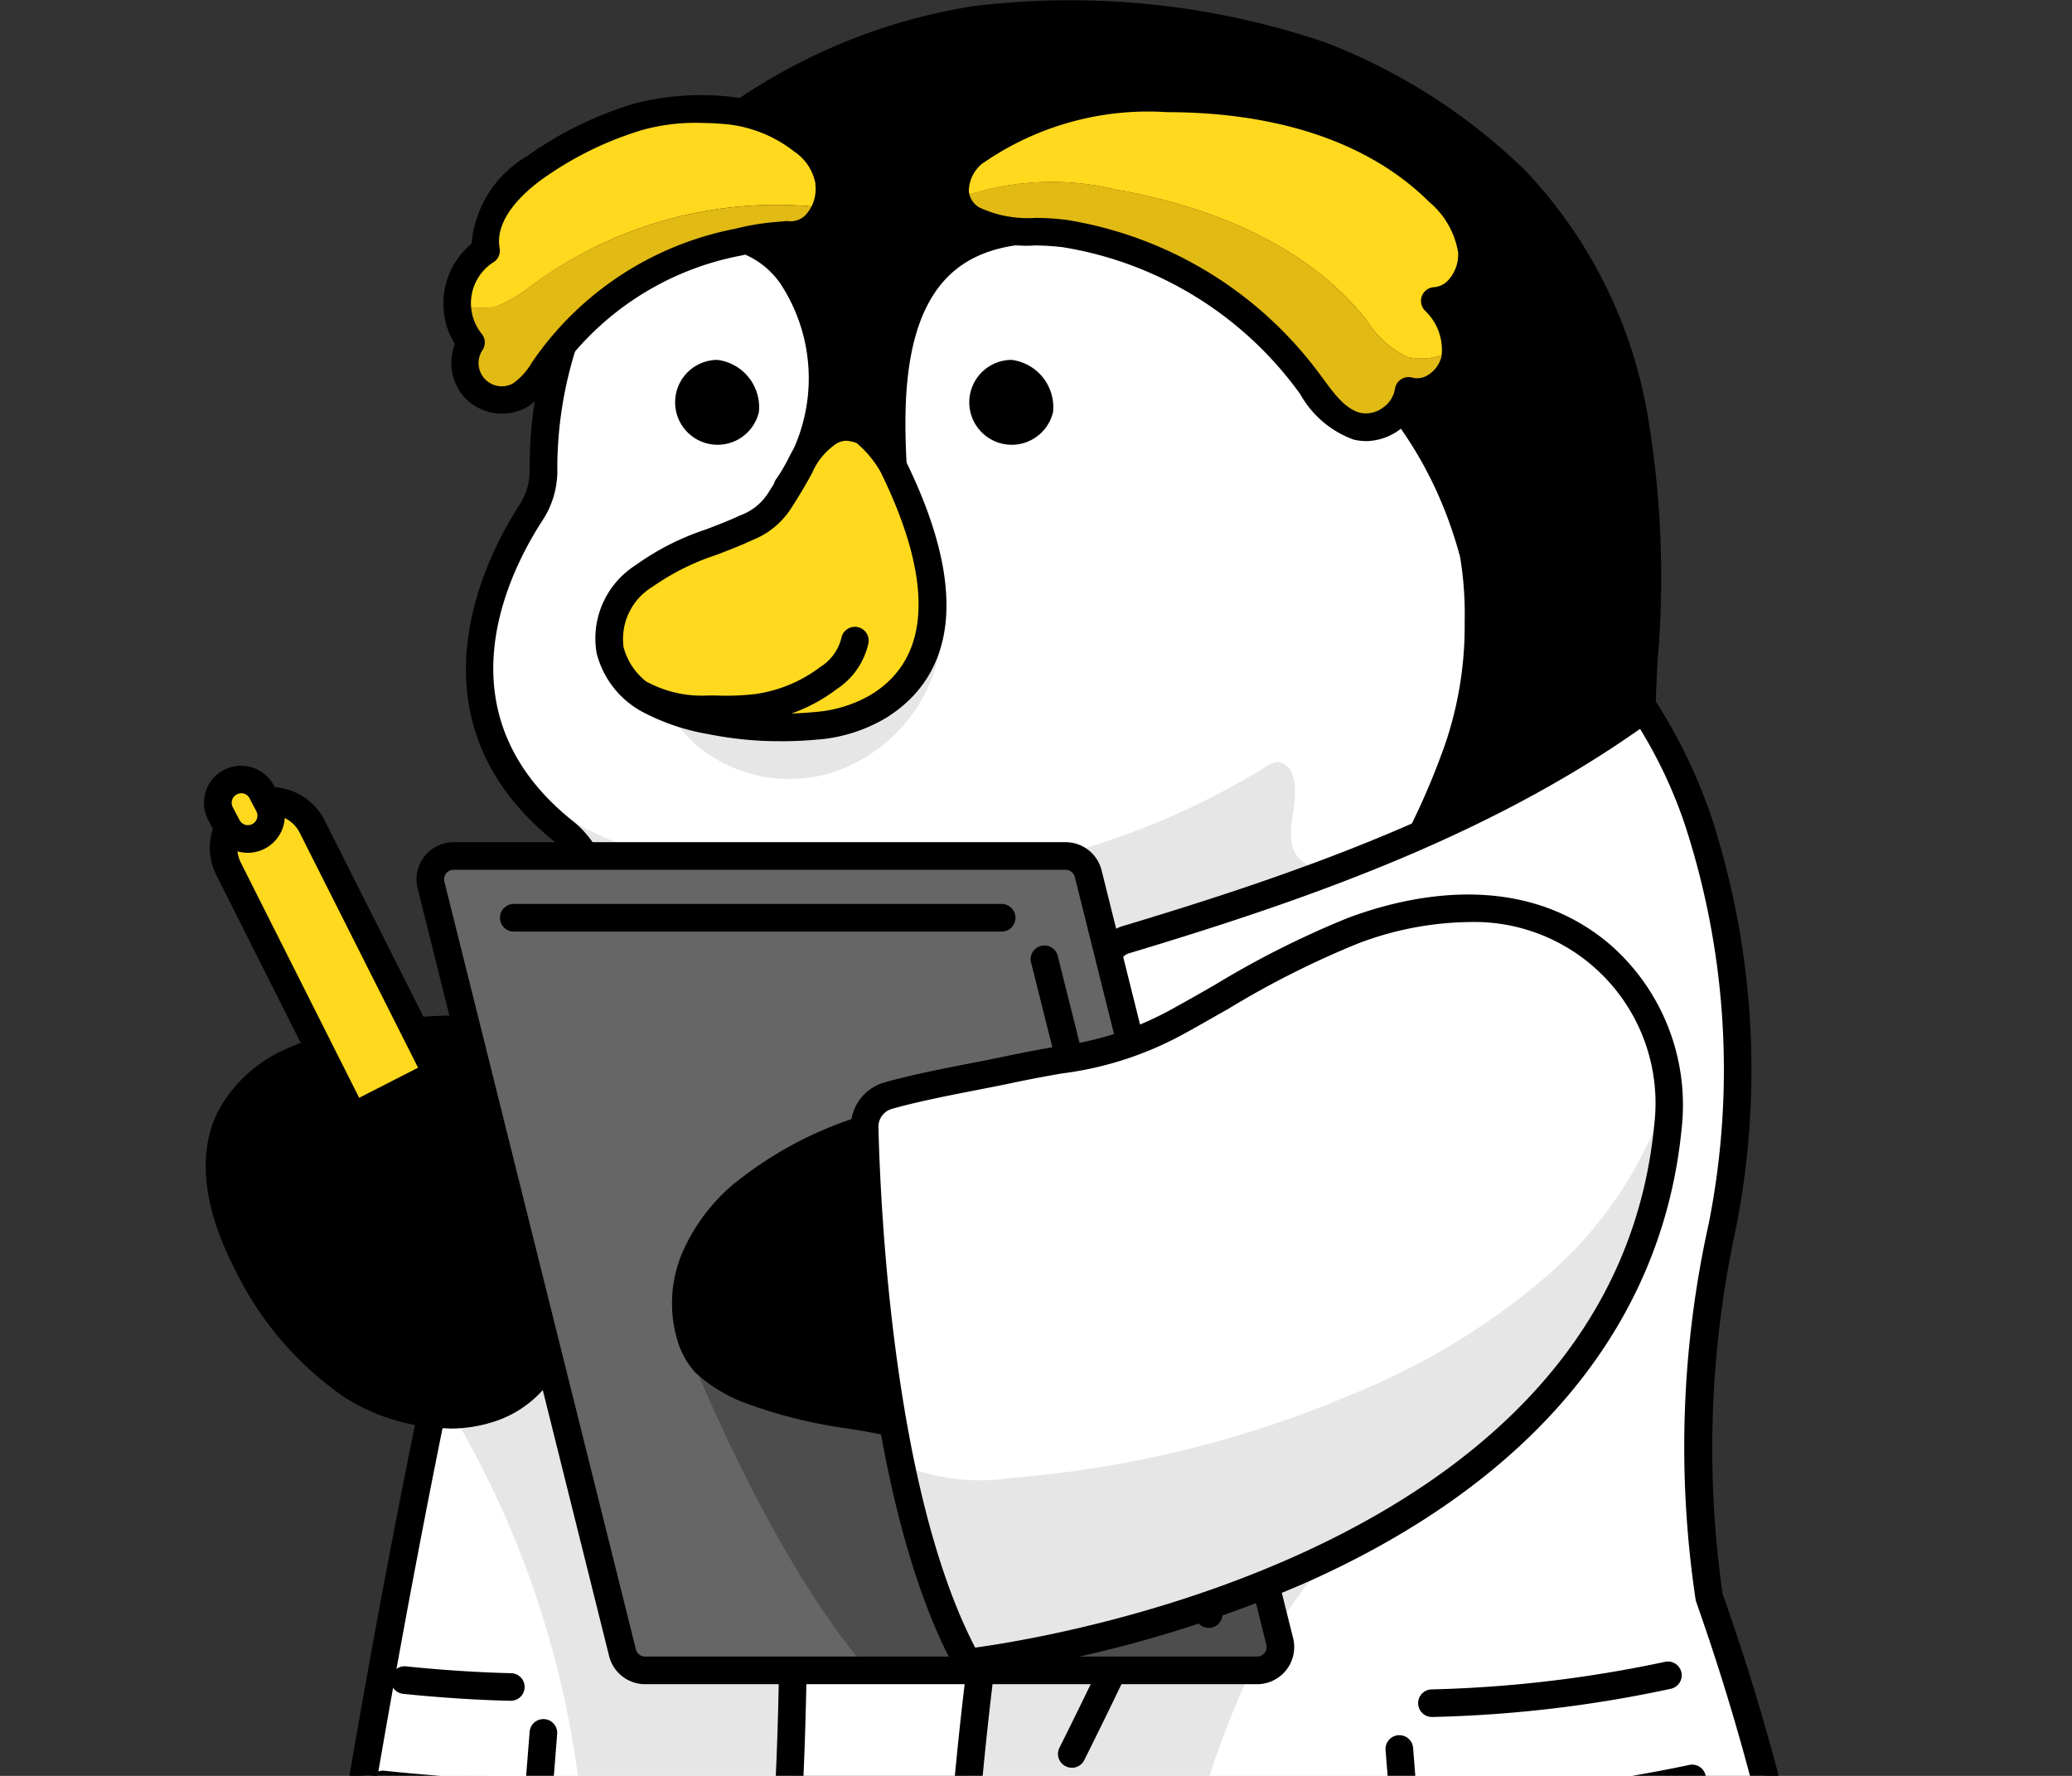 <svg xmlns="http://www.w3.org/2000/svg" xmlns:xlink="http://www.w3.org/1999/xlink" width="70" height="60" viewBox="0 0 70 60">
  <rect x="0" y="0" width="70" height="60" fill="#333333" stroke="none"/>
  <defs>
    <clipPath id="clip-path">
      <rect id="Rectangle_6914" data-name="Rectangle 6914" width="70" height="60" transform="translate(-16766.111 230.936)" fill="#fff" stroke="#707070" stroke-width="1" opacity="0.56"/>
    </clipPath>
    <clipPath id="clip-path-2">
      <rect id="Rectangle_6913" data-name="Rectangle 6913" width="55.996" height="84.662" fill="none"/>
    </clipPath>
  </defs>
  <g id="Mask_Group_696" data-name="Mask Group 696" transform="translate(16766.111 -230.937)" clip-path="url(#clip-path)">
    <g id="Group_9794" data-name="Group 9794" transform="translate(-16761.221 230.936)">
      <g id="Group_9793" data-name="Group 9793" transform="translate(2)" clip-path="url(#clip-path-2)">
        <path id="Path_49836" data-name="Path 49836" d="M116.138,203.364a14.054,14.054,0,0,0,5.708,5.919,22.939,22.939,0,0,0,7.875,2.627,6.131,6.131,0,0,0,2.736-.014,1.329,1.329,0,0,0,.992-.859,1.693,1.693,0,0,0-.349-1.161,23.5,23.5,0,0,1-3.208-11.608" transform="translate(-77.939 -133.056)"/>
        <path id="Path_49837" data-name="Path 49837" d="M130.292,211.575a10.111,10.111,0,0,1-1.6-.155,23.126,23.126,0,0,1-8.034-2.684,14.407,14.407,0,0,1-5.9-6.121.466.466,0,1,1,.84-.4,13.48,13.48,0,0,0,5.522,5.718,22.214,22.214,0,0,0,7.715,2.57,5.793,5.793,0,0,0,2.527,0c.29-.087.618-.268.672-.513a1.393,1.393,0,0,0-.3-.826,23.879,23.879,0,0,1-3.272-11.84.466.466,0,0,1,.462-.47h0a.466.466,0,0,1,.466.462,22.947,22.947,0,0,0,3.144,11.377,2.094,2.094,0,0,1,.4,1.5,1.743,1.743,0,0,1-1.313,1.205,4.631,4.631,0,0,1-1.349.184" transform="translate(-76.988 -132.105)"/>
        <path id="Path_49838" data-name="Path 49838" d="M23.431,234.006a7.713,7.713,0,0,0,2.388.279l4.637.053c2.582.03,5.165.06,7.746-.047,2.264-.093,4.735-.385,6.321-2l.045.027a11.247,11.247,0,0,0-.747-5.119l-11.811-.228a20.834,20.834,0,0,0-7.451,2.637,6.9,6.9,0,0,0-2.57,2.293,3.461,3.461,0,0,0-.26.551,2.613,2.613,0,0,0,1.7,1.556" transform="translate(-14.582 -152.317)" fill="#ffd91d"/>
        <path id="Path_49839" data-name="Path 49839" d="M21.556,246.033a3.952,3.952,0,0,0,3.139,1.3c5.64.018,11.027.115,16.193-.122a3.273,3.273,0,0,0,2.136-.84,3.354,3.354,0,0,0,.784-1.5,9.207,9.207,0,0,0,.312-1.7l-.045-.027c-1.586,1.619-4.056,1.911-6.321,2-2.58.106-5.164.076-7.745.047l-4.637-.054a7.694,7.694,0,0,1-2.388-.279,2.611,2.611,0,0,1-1.7-1.556,2.859,2.859,0,0,0,.275,2.73" transform="translate(-14.135 -163.171)" fill="#e2ba14"/>
        <path id="Path_49840" data-name="Path 49840" d="M31.633,236.028c-1.514,0-3.051-.009-4.619-.019q-1.625-.009-3.278-.016a4.35,4.35,0,0,1-3.506-1.479,3.467,3.467,0,0,1-.047-3.8,7.422,7.422,0,0,1,2.736-2.459,21.442,21.442,0,0,1,7.618-2.7.466.466,0,1,1,.138.922,20.5,20.5,0,0,0-7.283,2.578,6.581,6.581,0,0,0-2.4,2.127,2.569,2.569,0,0,0-.018,2.76,3.489,3.489,0,0,0,2.771,1.117q1.655,0,3.281.016c4.5.026,8.745.053,12.89-.137a2.815,2.815,0,0,0,1.832-.708,2.946,2.946,0,0,0,.663-1.3,10.284,10.284,0,0,0-.421-6.516.466.466,0,0,1,.868-.34,11.236,11.236,0,0,1,.448,7.115,3.832,3.832,0,0,1-.906,1.708,3.7,3.7,0,0,1-2.441.973c-2.719.125-5.478.157-8.319.157" transform="translate(-13.178 -151.366)"/>
        <path id="Path_49841" data-name="Path 49841" d="M27.748,243.758a4.35,4.35,0,0,0-.232,3.47" transform="translate(-18.295 -163.584)" fill="#ffd91d"/>
        <path id="Path_49842" data-name="Path 49842" d="M26.569,246.743a.466.466,0,0,1-.438-.306,4.831,4.831,0,0,1,.257-3.847.466.466,0,1,1,.825.433,3.884,3.884,0,0,0-.206,3.093.467.467,0,0,1-.438.627" transform="translate(-17.347 -162.634)"/>
        <path id="Path_49843" data-name="Path 49843" d="M38.594,244.4a4.35,4.35,0,0,0-.232,3.47" transform="translate(-25.573 -164.017)" fill="#ffd91d"/>
        <path id="Path_49844" data-name="Path 49844" d="M37.414,247.388a.466.466,0,0,1-.438-.306,4.831,4.831,0,0,1,.257-3.847.466.466,0,1,1,.825.434,3.884,3.884,0,0,0-.206,3.093.467.467,0,0,1-.438.627" transform="translate(-24.625 -163.066)"/>
        <path id="Path_49845" data-name="Path 49845" d="M60.911,234.006a7.713,7.713,0,0,0,2.388.279l4.637.053c2.582.03,5.165.06,7.746-.047,2.264-.093,4.735-.385,6.32-2l.045.027A11.247,11.247,0,0,0,81.3,227.2l-11.811-.228a20.834,20.834,0,0,0-7.451,2.637,6.9,6.9,0,0,0-2.57,2.293,3.461,3.461,0,0,0-.26.551,2.613,2.613,0,0,0,1.7,1.556" transform="translate(-39.734 -152.317)" fill="#ffd91d"/>
        <path id="Path_49846" data-name="Path 49846" d="M59.036,246.033a3.952,3.952,0,0,0,3.139,1.3c5.64.018,11.027.115,16.193-.122a3.273,3.273,0,0,0,2.136-.84,3.354,3.354,0,0,0,.784-1.5,9.206,9.206,0,0,0,.312-1.7l-.045-.027c-1.586,1.619-4.056,1.911-6.321,2-2.58.106-5.163.076-7.745.047l-4.637-.054a7.694,7.694,0,0,1-2.388-.279,2.611,2.611,0,0,1-1.7-1.556,2.859,2.859,0,0,0,.275,2.73" transform="translate(-39.288 -163.171)" fill="#e2ba14"/>
        <path id="Path_49847" data-name="Path 49847" d="M69.113,236.028c-1.514,0-3.051-.009-4.618-.019q-1.625-.009-3.278-.016a4.349,4.349,0,0,1-3.506-1.479,3.467,3.467,0,0,1-.047-3.8,7.421,7.421,0,0,1,2.736-2.459,21.441,21.441,0,0,1,7.618-2.7.466.466,0,0,1,.138.922,20.5,20.5,0,0,0-7.283,2.578,6.576,6.576,0,0,0-2.4,2.127,2.568,2.568,0,0,0-.018,2.76,3.488,3.488,0,0,0,2.771,1.117q1.654,0,3.281.016c4.5.027,8.745.053,12.889-.137a2.814,2.814,0,0,0,1.831-.708,2.937,2.937,0,0,0,.663-1.3,10.286,10.286,0,0,0-.421-6.516.466.466,0,0,1,.868-.34,11.234,11.234,0,0,1,.449,7.115,3.829,3.829,0,0,1-.906,1.708,3.7,3.7,0,0,1-2.44.973c-2.72.125-5.478.157-8.319.157" transform="translate(-38.331 -151.366)"/>
        <path id="Path_49848" data-name="Path 49848" d="M65.229,243.758a4.35,4.35,0,0,0-.232,3.47" transform="translate(-43.448 -163.584)" fill="#ffd91d"/>
        <path id="Path_49849" data-name="Path 49849" d="M64.049,246.743a.466.466,0,0,1-.438-.306,4.83,4.83,0,0,1,.257-3.847.466.466,0,1,1,.825.433,3.884,3.884,0,0,0-.206,3.093.467.467,0,0,1-.438.627" transform="translate(-42.499 -162.634)"/>
        <path id="Path_49850" data-name="Path 49850" d="M76.075,244.4a4.35,4.35,0,0,0-.232,3.47" transform="translate(-50.727 -164.017)" fill="#ffd91d"/>
        <path id="Path_49851" data-name="Path 49851" d="M74.9,247.388a.466.466,0,0,1-.438-.306,4.83,4.83,0,0,1,.257-3.847.466.466,0,1,1,.825.434,3.884,3.884,0,0,0-.206,3.093.467.467,0,0,1-.438.627" transform="translate(-49.778 -163.066)"/>
        <path id="Path_49852" data-name="Path 49852" d="M62.276,31.551a12.587,12.587,0,0,0-.835-4.536,16.939,16.939,0,0,0-5.584-7.363,11.076,11.076,0,0,0-8.822-2.112c-1.542.343-2.983,1.075-4.542,1.331s-3.393-.115-4.212-1.465L35.416,15.8c-.314.271-.62.552-.912.849a13.818,13.818,0,0,0-4.046,9.783,2.589,2.589,0,0,1-.409,1.474c-1.157,1.774-3.789,6.873,1.088,10.786a2.864,2.864,0,0,1,.923,1.263,8.955,8.955,0,0,0,5.9,5.679,9.554,9.554,0,0,0,4.291.207,101.55,101.55,0,0,0,16.11-4.032,24.984,24.984,0,0,0,2.9-5.623,13.317,13.317,0,0,0,1.012-4.632" transform="translate(-18.989 -10.602)" fill="#fff"/>
        <path id="Path_49853" data-name="Path 49853" d="M33.252,78.842c-.132.136,0,.357.142.486a9.748,9.748,0,0,0,4.094,2.049,26.131,26.131,0,0,0,20.687-2.95.764.764,0,0,1,.366-.149.594.594,0,0,1,.515.449c.319.916-.433,2.113.233,2.818a1.635,1.635,0,0,0,.834.4,7.374,7.374,0,0,0,3.543-.032,37.292,37.292,0,0,1-16.252,5.272,24.589,24.589,0,0,1-8.634-.287A3.713,3.713,0,0,1,36.8,85.886a4.075,4.075,0,0,1-.554-.932q-1.034-2.172-1.929-4.406" transform="translate(-22.279 -52.532)" fill="#e6e6e6"/>
        <path id="Path_49854" data-name="Path 49854" d="M39.579,45.5a9.323,9.323,0,0,1-8.886-6.347,2.409,2.409,0,0,0-.775-1.056c-5.255-4.215-2.237-9.794-1.187-11.4a2.121,2.121,0,0,0,.333-1.21,14.185,14.185,0,0,1,4.18-10.119c.281-.285.588-.572.94-.875a.466.466,0,0,1,.533-.054l2.867,1.608a.465.465,0,0,1,.17.165c.709,1.168,2.388,1.468,3.738,1.247a14.756,14.756,0,0,0,2.421-.69,19.078,19.078,0,0,1,2.094-.636,11.561,11.561,0,0,1,9.2,2.192,17.523,17.523,0,0,1,5.74,7.566,12.957,12.957,0,0,1,.867,4.707,13.925,13.925,0,0,1-1.041,4.8,25.407,25.407,0,0,1-2.96,5.729.466.466,0,0,1-.222.17A102.257,102.257,0,0,1,41.4,45.346a10.82,10.82,0,0,1-1.823.158m-5.031-30.09c-.233.208-.444.409-.64.608A13.432,13.432,0,0,0,30,25.469a3.049,3.049,0,0,1-.484,1.739c-1.207,1.85-3.527,6.544.989,10.167a3.34,3.34,0,0,1,1.07,1.47,8.543,8.543,0,0,0,5.592,5.388,9.016,9.016,0,0,0,4.082.2,101.866,101.866,0,0,0,15.891-3.961,24.648,24.648,0,0,0,2.765-5.4,13.081,13.081,0,0,0,.982-4.468,12.187,12.187,0,0,0-.8-4.365,16.578,16.578,0,0,0-5.427-7.16,10.62,10.62,0,0,0-8.443-2.031,18.408,18.408,0,0,0-1.992.607,15.654,15.654,0,0,1-2.575.729c-1.5.247-3.592-.024-4.618-1.575Zm22.885,25.44h0Z" transform="translate(-18.062 -9.65)"/>
        <path id="Path_49855" data-name="Path 49855" d="M75.234,15.061a15.614,15.614,0,0,0-4.013-8.025,19.387,19.387,0,0,0-6.548-4.2A26.447,26.447,0,0,0,52.942,1.628a19.279,19.279,0,0,0-9.6,4.52l.921.517c.44.247-2.01.147-1.593.431l-2.564,3.463c1.788-2.063,5.288-2.389,6.671-.289a6.269,6.269,0,0,1-.141,7.132,9.875,9.875,0,0,0,3.6-.041c-.224-3.589-.47-9.679,6.747-8.495l-2.494-.854c4.186-2.179.317-.085.477-.12A11.074,11.074,0,0,1,63.784,10a16.92,16.92,0,0,1,5.436,7.465,12.158,12.158,0,0,1,.756,4.471,12.878,12.878,0,0,1-.785,4.6,24.994,24.994,0,0,1-2.9,5.624c4.973-1.81,9.1-4.186,9.2-7.1.116-3.355.447-6.708-.252-9.992" transform="translate(-26.915 -0.953)"/>
        <path id="Path_49856" data-name="Path 49856" d="M65.335,31.67a.466.466,0,0,1-.381-.735A24.494,24.494,0,0,0,67.8,25.417a12.408,12.408,0,0,0,.756-4.431,11.59,11.59,0,0,0-.724-4.3,16.435,16.435,0,0,0-5.28-7.262,10.958,10.958,0,0,0-7.147-2.217l.771.264a.466.466,0,0,1-.226.9c-2.123-.348-3.712-.06-4.726.858-1.823,1.649-1.608,5.091-1.48,7.148a.466.466,0,0,1-.332.476,9.927,9.927,0,0,1-3.68.069l-.1-.01a.466.466,0,0,1-.345-.713,5.817,5.817,0,0,0,.145-6.626,2.826,2.826,0,0,0-2.255-1.206,4.621,4.621,0,0,0-3.674,1.545.466.466,0,0,1-.727-.582l2.426-3.276a.475.475,0,0,1,.015-.1c.083-.313.348-.408.809-.464a.466.466,0,0,1,.055-.649A19.615,19.615,0,0,1,51.929.213a26.823,26.823,0,0,1,11.94,1.228A19.969,19.969,0,0,1,70.6,5.758a15.9,15.9,0,0,1,4.134,8.252,32.834,32.834,0,0,1,.335,8.373c-.027.577-.053,1.154-.073,1.732-.095,2.733-3.293,5.265-9.506,7.526a.462.462,0,0,1-.159.028m-9.3-25.416A12.039,12.039,0,0,1,63.11,8.675,17.359,17.359,0,0,1,68.7,16.343a12.485,12.485,0,0,1,.789,4.642,13.312,13.312,0,0,1-.815,4.759,26.721,26.721,0,0,1-2.164,4.513c4.879-1.951,7.484-4.074,7.557-6.173.02-.581.046-1.162.073-1.742a32.131,32.131,0,0,0-.315-8.136,15.027,15.027,0,0,0-3.892-7.8,18.864,18.864,0,0,0-6.36-4.081A25.893,25.893,0,0,0,52.053,1.137,18.5,18.5,0,0,0,43.209,5.12l.331.186a.515.515,0,0,1,.28.566c-.09.412-.466.442-1.214.5-.147.012-.359.029-.515.049l-.974,1.315a5.355,5.355,0,0,1,2.125-.3A3.736,3.736,0,0,1,46.215,9.06a6.593,6.593,0,0,1,.235,7,8.943,8.943,0,0,0,2.342-.013c-.134-2.249-.225-5.666,1.809-7.506A4.845,4.845,0,0,1,53.2,7.378a.466.466,0,0,1,.124-.733c.737-.384,1.226-.635,1.53-.79.48-.243.827-.419,1.048-.012.093.171.111.292.036.411h.1m-14.053-.5h0Z" transform="translate(-25.964 0)"/>
        <path id="Path_49857" data-name="Path 49857" d="M87.207,16.887S97.242,18.1,99.889,27.632l-1.567-11.9L87.255,13.519l-2.262,1.54.818,1.155" transform="translate(-57.038 -9.073)"/>
        <path id="Path_49858" data-name="Path 49858" d="M98.937,27.146a.466.466,0,0,1-.449-.341C95.959,17.7,86.3,16.41,86.2,16.4a.466.466,0,0,1,.112-.926c.09.011,7.907,1.042,11.7,7.74l-1.059-8.04L86.4,13.063,84.7,14.225l.543.767a.466.466,0,1,1-.761.539l-.818-1.155a.466.466,0,0,1,.118-.655l2.262-1.54a.465.465,0,0,1,.354-.072l11.067,2.214a.466.466,0,0,1,.371.4l1.567,11.9a.466.466,0,0,1-.369.518.455.455,0,0,1-.093.01" transform="translate(-56.087 -8.121)"/>
        <path id="Path_49859" data-name="Path 49859" d="M26.666,147.861c.553,2.4,1.246,5.014,3.258,6.432a7.185,7.185,0,0,0,1.662.835,12.509,12.509,0,0,0,7.954.2,3.955,3.955,0,0,1,2.467.044c3.379,1.173,16.319,3.572,20.634-4.019a22.942,22.942,0,0,0,3.709-16.9l-2.862-16.629-31.9,1.129-4.235,11.575Z" transform="translate(-17.895 -79.074)" fill="#fff"/>
        <path id="Path_49860" data-name="Path 49860" d="M49.76,156.163a30.532,30.532,0,0,1-8.856-1.3,3.467,3.467,0,0,0-2.176-.039,12.945,12.945,0,0,1-8.253-.209,7.568,7.568,0,0,1-1.769-.891c-2.093-1.474-2.823-4.015-3.444-6.709a.47.47,0,0,1-.012-.123l.685-17.328a.466.466,0,0,1,.028-.142L30.2,117.847a.466.466,0,0,1,.422-.306l31.9-1.129A.472.472,0,0,1,63,116.8l2.862,16.629a23.282,23.282,0,0,1-3.773,17.223c-2.476,4.335-7.642,5.512-12.326,5.512m-10-2.429a4.422,4.422,0,0,1,1.454.247c2.968,1.031,15.869,3.591,20.075-3.809l.021-.034a22.354,22.354,0,0,0,3.634-16.553l-2.793-16.228-31.182,1.1-4.1,11.212-.68,17.192c.576,2.488,1.25,4.821,3.059,6.095a6.651,6.651,0,0,0,1.555.779,12.005,12.005,0,0,0,7.655.192,4.4,4.4,0,0,1,1.3-.2" transform="translate(-16.944 -78.123)"/>
        <path id="Path_49861" data-name="Path 49861" d="M100.683,72.307C95.341,76.153,88.647,78.6,83.02,80.285a1.346,1.346,0,0,0-.814,1.131c-.75,4.6-6.364,28.717-4.469,40.453,0,0,17.8,3.9,29.136-.613a76.085,76.085,0,0,0-4.112-18.756,34.67,34.67,0,0,1,.442-12.538,27.087,27.087,0,0,0-.831-13.742,17.444,17.444,0,0,0-1.79-3.707" transform="translate(-51.908 -48.525)" fill="#fff"/>
        <path id="Path_49862" data-name="Path 49862" d="M92.106,153.912a19.512,19.512,0,0,0-4.9,6.254,30.9,30.9,0,0,0-2.34,17.312c.021.1.025.239-.073.273a.216.216,0,0,1-.11,0l-6.624-1.281a31.721,31.721,0,0,1-.363-9.2,45.244,45.244,0,0,1,.516-5.2c.384-2.171.12-5.567,1.1-7.542" transform="translate(-52.033 -103.289)" fill="#e6e6e6"/>
        <path id="Path_49863" data-name="Path 49863" d="M91.976,123.361c-1.754,0-3.419-.072-4.91-.177a80.72,80.72,0,0,1-10.385-1.4.467.467,0,0,1-.36-.381c-1.6-9.888,2.022-28.136,3.762-36.906.327-1.646.584-2.947.706-3.7a1.809,1.809,0,0,1,1.141-1.5c5.936-1.78,12.143-3.941,17.314-7.664a.472.472,0,0,1,.162-.075.466.466,0,0,1,.621.172,17.9,17.9,0,0,1,1.83,3.794,27.622,27.622,0,0,1,.848,13.984,34.945,34.945,0,0,0-.449,12.325,77.369,77.369,0,0,1,4.127,18.852.466.466,0,0,1-.293.46c-4.3,1.712-9.513,2.208-14.113,2.208m-14.784-2.419c2.392.48,17.971,3.369,28.234-.532a77.675,77.675,0,0,0-4.061-18.291.481.481,0,0,1-.017-.06,34.832,34.832,0,0,1,.441-12.723,26.663,26.663,0,0,0-.814-13.5,15.8,15.8,0,0,0-1.507-3.212C94.252,76.288,88.091,78.429,82.2,80.2c-.283.085-.44.462-.488.759-.124.765-.384,2.072-.712,3.727-1.71,8.623-5.25,26.464-3.8,36.259" transform="translate(-50.952 -47.989)"/>
        <path id="Path_49864" data-name="Path 49864" d="M96.122,101.068c-1.433,2.744-2.491,4.517-3.924,7.261l4.68.882a175.3,175.3,0,0,1-7.738,17.878" transform="translate(-59.822 -67.826)" fill="#fff"/>
        <path id="Path_49865" data-name="Path 49865" d="M88.189,126.6a.466.466,0,0,1-.417-.675A175.259,175.259,0,0,0,95.3,108.615l-4.138-.78a.466.466,0,0,1-.327-.674c.718-1.375,1.352-2.524,1.965-3.636s1.244-2.256,1.959-3.626a.466.466,0,1,1,.827.432c-.72,1.378-1.355,2.53-1.969,3.644-.526.953-1.066,1.934-1.662,3.06l4.061.765a.466.466,0,0,1,.351.619,176.3,176.3,0,0,1-7.758,17.926.467.467,0,0,1-.417.258" transform="translate(-58.87 -66.875)"/>
        <path id="Path_49866" data-name="Path 49866" d="M132.675,180.657a51.62,51.62,0,0,1-9.305,1.091.438.438,0,0,1-.454-.4l-.133-1.681" transform="translate(-82.399 -120.57)" fill="#fff"/>
        <path id="Path_49867" data-name="Path 49867" d="M122.4,181.263a.9.9,0,0,1-.9-.834l-.133-1.681a.466.466,0,1,1,.93-.073l.13,1.655a51.028,51.028,0,0,0,9.175-1.074.466.466,0,0,1,.243.9,52.065,52.065,0,0,1-9.409,1.106H122.4" transform="translate(-81.447 -119.619)"/>
        <path id="Path_49868" data-name="Path 49868" d="M126.143,173.041a42.723,42.723,0,0,0,7.958-.939" transform="translate(-84.654 -115.497)" fill="#fff"/>
        <path id="Path_49869" data-name="Path 49869" d="M125.192,172.556a.466.466,0,0,1-.006-.932,42.591,42.591,0,0,0,7.857-.927.466.466,0,1,1,.213.907,42.687,42.687,0,0,1-8.058.952Z" transform="translate(-83.703 -114.545)"/>
        <path id="Path_49870" data-name="Path 49870" d="M125.6,192.583a7.849,7.849,0,0,0,.491,1.96,4.554,4.554,0,0,0,2.271,2.222,6.468,6.468,0,0,0,3.171.519" transform="translate(-84.287 -129.241)" fill="#fff"/>
        <path id="Path_49871" data-name="Path 49871" d="M130.027,196.819a6.728,6.728,0,0,1-2.816-.582,5.049,5.049,0,0,1-2.5-2.457,8.208,8.208,0,0,1-.526-2.075.466.466,0,0,1,.921-.148,7.51,7.51,0,0,0,.457,1.845,4.105,4.105,0,0,0,2.04,1.989,5.987,5.987,0,0,0,2.942.477.466.466,0,1,1,.067.93c-.2.014-.391.021-.584.021" transform="translate(-83.335 -128.291)"/>
        <path id="Path_49872" data-name="Path 49872" d="M26.818,139.378a119.961,119.961,0,0,1-1.455,21.77,61.377,61.377,0,0,1-14.16.439.943.943,0,0,1-.842-1.047c.4-3.367,2.322-16.457,5.291-29.991" transform="translate(-6.949 -87.611)" fill="#fff"/>
        <path id="Path_49873" data-name="Path 49873" d="M22.275,132.1c.5-.039.87.444,1.125.878A32.432,32.432,0,0,1,27.67,145.85a45.773,45.773,0,0,1,.2,6q-.081,3.6-.5,7.19a38.187,38.187,0,0,0,5.539-.519.275.275,0,0,0,.281-.294c1.124-7.4,1.562-14.879,2-22.349.091-1.555.182-3.112.194-4.67q.016-2.191-.176-4.377" transform="translate(-14.949 -85.118)" fill="#e6e6e6"/>
        <path id="Path_49874" data-name="Path 49874" d="M15.106,161.341a46.287,46.287,0,0,1-4.9-.243,1.411,1.411,0,0,1-.96-.526,1.393,1.393,0,0,1-.3-1.039c.325-2.725,2.178-15.807,5.3-30.035a.466.466,0,1,1,.911.2c-2.806,12.789-4.8,25.919-5.284,29.946a.466.466,0,0,0,.1.348.485.485,0,0,0,.33.18,60.929,60.929,0,0,0,13.7-.386,119.719,119.719,0,0,0,1.4-21.348.466.466,0,0,1,.455-.477.473.473,0,0,1,.477.455,120.657,120.657,0,0,1-1.461,21.854.466.466,0,0,1-.386.387,66.555,66.555,0,0,1-9.381.686m9.306-1.146h0Z" transform="translate(-5.998 -86.658)"/>
        <path id="Path_49875" data-name="Path 49875" d="M18.382,179.738c2.063.219,4.006.311,4.834.343a.438.438,0,0,0,.454-.4l.133-1.681" transform="translate(-12.336 -119.451)" fill="#fff"/>
        <path id="Path_49876" data-name="Path 49876" d="M22.282,179.6h-.035c-.762-.029-2.76-.121-4.866-.345a.466.466,0,0,1,.1-.927c2.053.218,4,.309,4.775.339l.131-1.655a.466.466,0,0,1,.93.073l-.133,1.681a.9.9,0,0,1-.9.834" transform="translate(-11.384 -118.5)"/>
        <path id="Path_49877" data-name="Path 49877" d="M24.188,172.817s-1.537-.02-3.584-.232" transform="translate(-13.827 -115.821)" fill="#fff"/>
        <path id="Path_49878" data-name="Path 49878" d="M23.237,172.333h-.006c-.063,0-1.582-.023-3.626-.234a.466.466,0,1,1,.1-.928c2,.207,3.527.23,3.542.23a.466.466,0,0,1-.006.932" transform="translate(-12.876 -114.87)"/>
        <path id="Path_49879" data-name="Path 49879" d="M19.942,190.916a7.849,7.849,0,0,1-.491,1.96A4.554,4.554,0,0,1,17.18,195.1a6.468,6.468,0,0,1-3.171.519" transform="translate(-9.401 -128.123)" fill="#fff"/>
        <path id="Path_49880" data-name="Path 49880" d="M13.607,195.153q-.289,0-.583-.021a.467.467,0,0,1-.432-.5.472.472,0,0,1,.5-.432,5.987,5.987,0,0,0,2.942-.477,4.1,4.1,0,0,0,2.041-1.988,7.509,7.509,0,0,0,.457-1.844.466.466,0,1,1,.921.148,8.208,8.208,0,0,1-.526,2.075,5.047,5.047,0,0,1-2.5,2.456,6.726,6.726,0,0,1-2.816.582" transform="translate(-8.45 -127.172)"/>
        <path id="Path_49881" data-name="Path 49881" d="M2.507,113.582c-.77-1.5-1.3-3.319-.569-4.835a4.312,4.312,0,0,1,2.047-1.911,11.246,11.246,0,0,1,2.727-.815,14.83,14.83,0,0,1,3.539-.283,4.586,4.586,0,0,1,3.3,1.28,3.041,3.041,0,0,1,1.012,3c-.28,1.265-1.373,2.15-2.255,3.1-.145.156-.3.362-.227.564a.7.7,0,0,0,.179.239,2.65,2.65,0,0,1,.514,2.7,3.281,3.281,0,0,1-2.052,1.912,5.78,5.78,0,0,1-4.665-.777,10.827,10.827,0,0,1-3.549-4.178" transform="translate(-1.066 -70.951)"/>
        <path id="Path_49882" data-name="Path 49882" d="M8.407,118.26A6.763,6.763,0,0,1,4.858,117.2a11.164,11.164,0,0,1-3.709-4.354C.1,110.8-.1,108.985.576,107.592a4.786,4.786,0,0,1,2.263-2.127,11.647,11.647,0,0,1,2.839-.853,15.257,15.257,0,0,1,3.652-.291,5.041,5.041,0,0,1,3.585,1.4,3.5,3.5,0,0,1,1.158,3.453,5.986,5.986,0,0,1-1.87,2.8c-.169.172-.338.343-.5.516a.978.978,0,0,0-.1.118l.019.019.024.025a3.117,3.117,0,0,1,.616,3.188,3.732,3.732,0,0,1-2.343,2.193,4.825,4.825,0,0,1-1.517.233m.3-13.021a14.626,14.626,0,0,0-2.844.287,10.846,10.846,0,0,0-2.614.777A3.873,3.873,0,0,0,1.415,108c-.685,1.414-.071,3.182.564,4.418h0a10.252,10.252,0,0,0,3.39,4,5.329,5.329,0,0,0,4.263.725,2.83,2.83,0,0,0,1.761-1.631,2.2,2.2,0,0,0-.412-2.219,1.1,1.1,0,0,1-.284-.41,1.007,1.007,0,0,1,.326-1.033c.168-.18.342-.358.518-.536a5.236,5.236,0,0,0,1.624-2.345,2.591,2.591,0,0,0-.866-2.553,4.132,4.132,0,0,0-3.011-1.163q-.288-.013-.582-.013" transform="translate(-0.123 -69.999)"/>
        <path id="Path_49883" data-name="Path 49883" d="M9.205,91.494,6.385,92.933l-4.2-8.355A1.583,1.583,0,1,1,5,83.139Z" transform="translate(-1.347 -55.214)" fill="#ffd91d"/>
        <path id="Path_49884" data-name="Path 49884" d="M5.432,92.448a.465.465,0,0,1-.416-.257l-4.2-8.355a2.049,2.049,0,0,1,3.652-1.861l4.206,8.358a.466.466,0,0,1-.2.625L5.644,92.4a.468.468,0,0,1-.212.051M2.637,81.79a1.118,1.118,0,0,0-.994,1.625l3.995,7.939,1.99-1.016-4-7.941a1.108,1.108,0,0,0-.649-.553,1.129,1.129,0,0,0-.346-.055" transform="translate(-0.394 -54.263)"/>
        <path id="Path_49885" data-name="Path 49885" d="M2.8,81.992h0a.786.786,0,0,1-1.06-.333l-.228-.437A.786.786,0,0,1,2.9,80.495l.228.437a.786.786,0,0,1-.333,1.06" transform="translate(-0.952 -53.736)" fill="#ffd91d"/>
        <path id="Path_49886" data-name="Path 49886" d="M1.483,81.6a1.254,1.254,0,0,1-1.112-.673l-.228-.437a1.252,1.252,0,0,1,2.22-1.159l.228.437a1.253,1.253,0,0,1-.531,1.689h0a1.248,1.248,0,0,1-.577.142m.361-.555h0Zm-.592-1.454a.32.32,0,0,0-.3.224.317.317,0,0,0,.022.244l.228.437a.32.32,0,1,0,.567-.3l-.228-.437a.32.32,0,0,0-.284-.172" transform="translate(0 -52.786)"/>
        <path id="Path_49887" data-name="Path 49887" d="M51.181,115.447H30.509a.788.788,0,0,1-.765-.6L23.273,88.91a.789.789,0,0,1,.765-.979H44.711a.788.788,0,0,1,.765.6l6.47,25.939a.788.788,0,0,1-.765.979" transform="translate(-15.603 -59.01)" fill="#666"/>
        <path id="Path_49888" data-name="Path 49888" d="M66.638,128.832l-17,3.143s2.725,7.04,6.187,11l13.661-.408-.116-2.212" transform="translate(-33.314 -86.458)" fill="#4d4d4d"/>
        <path id="Path_49889" data-name="Path 49889" d="M50.23,114.961H29.557a1.253,1.253,0,0,1-1.218-.951L21.87,88.071a1.255,1.255,0,0,1,1.218-1.558H43.76a1.253,1.253,0,0,1,1.217.951l6.47,25.939a1.254,1.254,0,0,1-1.217,1.558M23.087,87.445a.323.323,0,0,0-.313.4l6.47,25.939a.322.322,0,0,0,.313.244H50.23a.323.323,0,0,0,.313-.4L44.073,87.69a.322.322,0,0,0-.313-.244Z" transform="translate(-14.651 -58.058)"/>
        <line id="Line_1292" data-name="Line 1292" x2="5.54" y2="22.083" transform="translate(28.407 32.453)" fill="#666"/>
        <path id="Path_49890" data-name="Path 49890" d="M90.956,120.266a.467.467,0,0,1-.452-.353L84.964,97.83a.466.466,0,1,1,.9-.227l5.54,22.083a.466.466,0,0,1-.339.566.486.486,0,0,1-.114.014" transform="translate(-57.009 -65.264)"/>
        <line id="Line_1293" data-name="Line 1293" x2="16.483" transform="translate(10.467 31.009)" fill="#666"/>
        <path id="Path_49891" data-name="Path 49891" d="M47.356,93.792H30.872a.466.466,0,1,1,0-.932H47.356a.466.466,0,0,1,0,.932" transform="translate(-20.405 -62.318)"/>
        <path id="Path_49892" data-name="Path 49892" d="M57.9,114.528a12.43,12.43,0,0,0-6.561,2.755,5.976,5.976,0,0,0-1.513,2.048,3.95,3.95,0,0,0-.167,2.661,2.367,2.367,0,0,0,.49.905,4.678,4.678,0,0,0,1.4.882c2.3.89,3.6.77,5.692,1.332,1.549.415,3.133,1,4.773,1.612a.187.187,0,0,1-.3.2c-.15-.128-.054-.4.126-.351" transform="translate(-33.218 -76.859)"/>
        <path id="Path_49893" data-name="Path 49893" d="M60.883,126.488a.662.662,0,0,1-.43-.16.678.678,0,0,1-.222-.366c-1.4-.518-2.743-1-4.067-1.352a21.455,21.455,0,0,0-2.171-.441,16.333,16.333,0,0,1-3.568-.907,5.1,5.1,0,0,1-1.578-1,2.8,2.8,0,0,1-.592-1.082,4.385,4.385,0,0,1,.183-2.979,6.379,6.379,0,0,1,1.626-2.21,12.827,12.827,0,0,1,6.811-2.874.466.466,0,0,1,.134.923,11.909,11.909,0,0,0-6.312,2.636,5.483,5.483,0,0,0-1.4,1.886,3.5,3.5,0,0,0-.152,2.344,1.9,1.9,0,0,0,.388.727,4.24,4.24,0,0,0,1.226.763,15.328,15.328,0,0,0,3.384.856,22.208,22.208,0,0,1,2.261.46c1.424.382,2.848.9,4.34,1.449a.624.624,0,0,1,.248.011,1.6,1.6,0,0,1,.488.409.635.635,0,0,1-.2.774.662.662,0,0,1-.4.135" transform="translate(-32.264 -75.907)"/>
        <path id="Path_49894" data-name="Path 49894" d="M95,100.676a6.743,6.743,0,0,0-2.254-5.79c-2.417-2.064-5.656-1.852-8.4-.819a48.833,48.833,0,0,0-6.008,3.121c-1.984,1.08-3.061,1.025-5.634,1.573-1.135.241-2.771.512-4.048.874a1.092,1.092,0,0,0-.79,1.08c.071,2.9.529,12.722,3.475,18.071,0,0,22.139-2.316,23.664-18.11" transform="translate(-45.544 -62.616)" fill="#fff"/>
        <path id="Path_49895" data-name="Path 49895" d="M71.4,124.867a6.959,6.959,0,0,0,3.788.478,36.865,36.865,0,0,0,11.623-2.871,23.6,23.6,0,0,0,6.42-3.906,13.778,13.778,0,0,0,4.136-6.2,16.383,16.383,0,0,1-3.091,9.32,19.8,19.8,0,0,1-6.551,5.606,34.4,34.4,0,0,1-8.11,3.061,54.623,54.623,0,0,1-5.947,1.172,31.328,31.328,0,0,1-2.169-5.82" transform="translate(-47.915 -75.411)" fill="#e6e6e6"/>
        <path id="Path_49896" data-name="Path 49896" d="M70.389,118.3a.466.466,0,0,1-.408-.241c-2.995-5.437-3.461-15.37-3.532-18.284a1.558,1.558,0,0,1,1.129-1.54c.915-.26,2-.471,2.961-.658.4-.078.781-.152,1.117-.224.665-.141,1.233-.244,1.735-.334a10.7,10.7,0,0,0,3.774-1.192c.53-.289,1.055-.589,1.58-.89a31.374,31.374,0,0,1,4.486-2.258c2.028-.762,5.876-1.658,8.872.9a7.2,7.2,0,0,1,2.415,6.189c-.641,6.634-5.025,11.945-12.679,15.358a42.552,42.552,0,0,1-11.4,3.17.407.407,0,0,1-.049,0m16.9-25.481a10.88,10.88,0,0,0-3.731.733,30.694,30.694,0,0,0-4.351,2.194c-.531.3-1.062.608-1.6.9a11.583,11.583,0,0,1-4.055,1.291c-.495.089-1.055.189-1.705.328-.34.072-.725.147-1.132.227-.941.183-2.007.391-2.885.64a.626.626,0,0,0-.451.62c.069,2.811.508,12.268,3.268,17.58,2.66-.361,21.567-3.426,22.94-17.652a6.122,6.122,0,0,0-6.3-6.86" transform="translate(-44.593 -61.661)"/>
        <path id="Path_49897" data-name="Path 49897" d="M46.9,61.212A9.166,9.166,0,0,0,48,62.526,4.89,4.89,0,0,0,52.513,63.6a5.4,5.4,0,0,0,3.5-3.1,6.028,6.028,0,0,0-.077-4.706" transform="translate(-31.474 -37.445)" fill="#e6e6e6"/>
        <path id="Path_49898" data-name="Path 49898" d="M81.522,38.734a1.434,1.434,0,1,1-1.4-1.763,1.612,1.612,0,0,1,1.4,1.763" transform="translate(-52.836 -24.811)"/>
        <path id="Path_49899" data-name="Path 49899" d="M51.3,38.734a1.434,1.434,0,1,1-1.4-1.763,1.612,1.612,0,0,1,1.4,1.763" transform="translate(-32.552 -24.811)"/>
        <path id="Path_49900" data-name="Path 49900" d="M82.594,13.189c3.193.57,6.42,1.856,8.444,4.39a3.276,3.276,0,0,0,1.4,1.265,2.07,2.07,0,0,0,1.631-.3,2.473,2.473,0,0,0-.713-1.592,1.521,1.521,0,0,0,1.253-1.673,3.3,3.3,0,0,0-1.108-2c-2.364-2.35-5.818-3.156-9.068-3.174a10.526,10.526,0,0,0-6.622,1.817,1.567,1.567,0,0,0-.6,1.618l.02-.041a9.211,9.211,0,0,1,5.365-.309" transform="translate(-51.778 -6.781)" fill="#ffd91d"/>
        <path id="Path_49901" data-name="Path 49901" d="M77.835,19.973c.843.557,2.188.348,3.142.49a12.7,12.7,0,0,1,8.235,5.026c.444.607.9,1.3,1.629,1.481a1.477,1.477,0,0,0,1.744-1.192,1.344,1.344,0,0,0,1.567-1.08,1.69,1.69,0,0,0,.028-.368,2.068,2.068,0,0,1-1.631.3,3.275,3.275,0,0,1-1.4-1.264c-2.024-2.534-5.251-3.821-8.444-4.391a9.213,9.213,0,0,0-5.364.309l-.021.041a1.22,1.22,0,0,0,.514.645" transform="translate(-51.89 -12.57)" fill="#e2ba14"/>
        <path id="Path_49902" data-name="Path 49902" d="M90.071,20.732a1.714,1.714,0,0,1-.409-.049,3.388,3.388,0,0,1-1.8-1.529l-.094-.129a12.3,12.3,0,0,0-7.928-4.841,8.4,8.4,0,0,0-.94-.06,4.556,4.556,0,0,1-2.39-.5,1.642,1.642,0,0,1-.78-1.318,2.145,2.145,0,0,1,.835-1.7,10.74,10.74,0,0,1,6.912-1.916c2.782.015,6.671.6,9.395,3.31a3.678,3.678,0,0,1,1.244,2.292,2.2,2.2,0,0,1-.541,1.6,1.815,1.815,0,0,1-.412.347,2.54,2.54,0,0,1,.377,1.817,1.944,1.944,0,0,1-.9,1.254,1.649,1.649,0,0,1-.785.24,1.985,1.985,0,0,1-1.784,1.186M77.141,11.337a1.222,1.222,0,0,0-.479.929.708.708,0,0,0,.362.578,3.872,3.872,0,0,0,1.9.348,8.983,8.983,0,0,1,1.051.07,13.249,13.249,0,0,1,8.543,5.212l.1.132c.374.514.76,1.046,1.269,1.172a.941.941,0,0,0,.744-.16.954.954,0,0,0,.426-.642.466.466,0,0,1,.6-.384.654.654,0,0,0,.51-.087,1.007,1.007,0,0,0,.465-.64,1.825,1.825,0,0,0-.568-1.547.466.466,0,0,1,.32-.785.726.726,0,0,0,.5-.265,1.285,1.285,0,0,0,.308-.908,2.819,2.819,0,0,0-.971-1.7c-2.5-2.486-6.134-3.025-8.743-3.039h-.11a9.8,9.8,0,0,0-6.223,1.718" transform="translate(-50.821 -5.83)"/>
        <path id="Path_49903" data-name="Path 49903" d="M27.4,17.779a4.8,4.8,0,0,0,1.071-.639,13.923,13.923,0,0,1,10-2.666,1.846,1.846,0,0,0,.109-.815c0-.007,0,0,0,0a2.3,2.3,0,0,0-.891-1.5,3.766,3.766,0,0,0-2.461-1.01,8.631,8.631,0,0,0-3.107.257,12.049,12.049,0,0,0-3.495,1.717c-.932.665-1.846,1.677-1.64,2.8a2.057,2.057,0,0,0-.977,1.765,2.165,2.165,0,0,0,1.388.1" transform="translate(-17.456 -7.45)" fill="#ffd91d"/>
        <path id="Path_49904" data-name="Path 49904" d="M26.478,25.624a1.251,1.251,0,0,0,1.65,1.786,2.79,2.79,0,0,0,.841-.917,10.325,10.325,0,0,1,6.538-4.261,7.8,7.8,0,0,1,1.278-.216l.351-.032a1.275,1.275,0,0,0,1.332-.908,13.924,13.924,0,0,0-10,2.666,4.792,4.792,0,0,1-1.071.64,2.167,2.167,0,0,1-1.388-.1,1.936,1.936,0,0,0,.468,1.34" transform="translate(-17.455 -14.052)" fill="#e2ba14"/>
        <path id="Path_49905" data-name="Path 49905" d="M26.575,20.542A1.744,1.744,0,0,1,25.3,20a1.763,1.763,0,0,1-.328-1.809,2.616,2.616,0,0,1,.563-3.386A3.815,3.815,0,0,1,27.4,11.853a12.451,12.451,0,0,1,3.63-1.783,9.037,9.037,0,0,1,3.244-.233,5.354,5.354,0,0,1,2.765,1.136,2.564,2.564,0,0,1,1.049,1.758.492.492,0,0,1,0,.066,2.217,2.217,0,0,1-.61,1.7,1.631,1.631,0,0,1-1.3.476L35.869,15a7.368,7.368,0,0,0-1.206.2,9.8,9.8,0,0,0-6.27,4.075l-.053.077a2.954,2.954,0,0,1-.943.981,1.684,1.684,0,0,1-.822.209m6.64-9.823a6.764,6.764,0,0,0-1.918.244,11.522,11.522,0,0,0-3.359,1.65c-.5.357-1.643,1.3-1.452,2.339a.465.465,0,0,1-.23.49,1.646,1.646,0,0,0-.391,2.387.466.466,0,0,1,.041.571.784.784,0,0,0,1.035,1.12,2.2,2.2,0,0,0,.631-.7l.055-.079A10.788,10.788,0,0,1,34.435,14.3a8.273,8.273,0,0,1,1.35-.228l.35-.032a.489.489,0,0,1,.093,0,.7.7,0,0,0,.594-.208,1.287,1.287,0,0,0,.332-1.008.5.5,0,0,1,0-.054,1.656,1.656,0,0,0-.709-1.075,4.438,4.438,0,0,0-2.258-.926c-.332-.031-.657-.047-.97-.047" transform="translate(-16.496 -6.568)"/>
        <path id="Path_49906" data-name="Path 49906" d="M51.18,45.168a3.52,3.52,0,0,0-1.047-1.19,1.147,1.147,0,0,0-1.182.107,2.749,2.749,0,0,0-.909,1.115c-.177.334-.477.834-.661,1.115a2.32,2.32,0,0,1-1.155.954,16.852,16.852,0,0,0-3.444,1.625A2.545,2.545,0,0,0,41.629,51.4a2.669,2.669,0,0,0,1.339,1.693,7,7,0,0,0,2.1.7,12.208,12.208,0,0,0,3.483.173,4.9,4.9,0,0,0,2.128-.652c3.037-1.848,1.67-5.769.5-8.143" transform="translate(-27.907 -29.437)" fill="#ffd91d"/>
        <path id="Path_49907" data-name="Path 49907" d="M46.434,53.532a11.947,11.947,0,0,1-2.409-.234,7.4,7.4,0,0,1-2.24-.749,3.118,3.118,0,0,1-1.563-2,2.934,2.934,0,0,1,1.318-2.964,8.829,8.829,0,0,1,2.4-1.216c.4-.154.779-.3,1.135-.467a1.866,1.866,0,0,0,.963-.787c.174-.266.467-.754.639-1.079a3.219,3.219,0,0,1,1.067-1.288,1.611,1.611,0,0,1,1.583-.158,3.741,3.741,0,0,1,1.317,1.426c2.615,5.3,1.077,7.681-.674,8.747a5.334,5.334,0,0,1-2.33.718c-.406.036-.811.053-1.21.053M48.64,43.381a.682.682,0,0,0-.385.146,2.294,2.294,0,0,0-.751.942c-.187.353-.494.863-.683,1.152a2.753,2.753,0,0,1-1.346,1.121c-.387.182-.8.34-1.2.494a8.16,8.16,0,0,0-2.154,1.073,2.063,2.063,0,0,0-.987,2.049,2.19,2.19,0,0,0,1.115,1.382,6.605,6.605,0,0,0,1.964.644,11.679,11.679,0,0,0,3.348.165,4.413,4.413,0,0,0,1.927-.586c2.57-1.564,1.594-4.963.323-7.538h0a3.65,3.65,0,0,0-.8-.964,1.238,1.238,0,0,0-.372-.081" transform="translate(-26.957 -28.489)"/>
        <path id="Path_49908" data-name="Path 49908" d="M47,67.646c-.153,0-.3,0-.452-.007l-.233,0a4.775,4.775,0,0,1-2.425-.533.466.466,0,1,1,.451-.816,3.879,3.879,0,0,0,1.989.417l.243,0a8.414,8.414,0,0,0,1.313-.044,4.714,4.714,0,0,0,2.225-.917,1.615,1.615,0,0,0,.711-.963.466.466,0,0,1,.922.136,2.481,2.481,0,0,1-1.07,1.57,5.643,5.643,0,0,1-2.666,1.1A7.681,7.681,0,0,1,47,67.646" transform="translate(-29.291 -43.209)"/>
      </g>
    </g>
  </g>
</svg>
